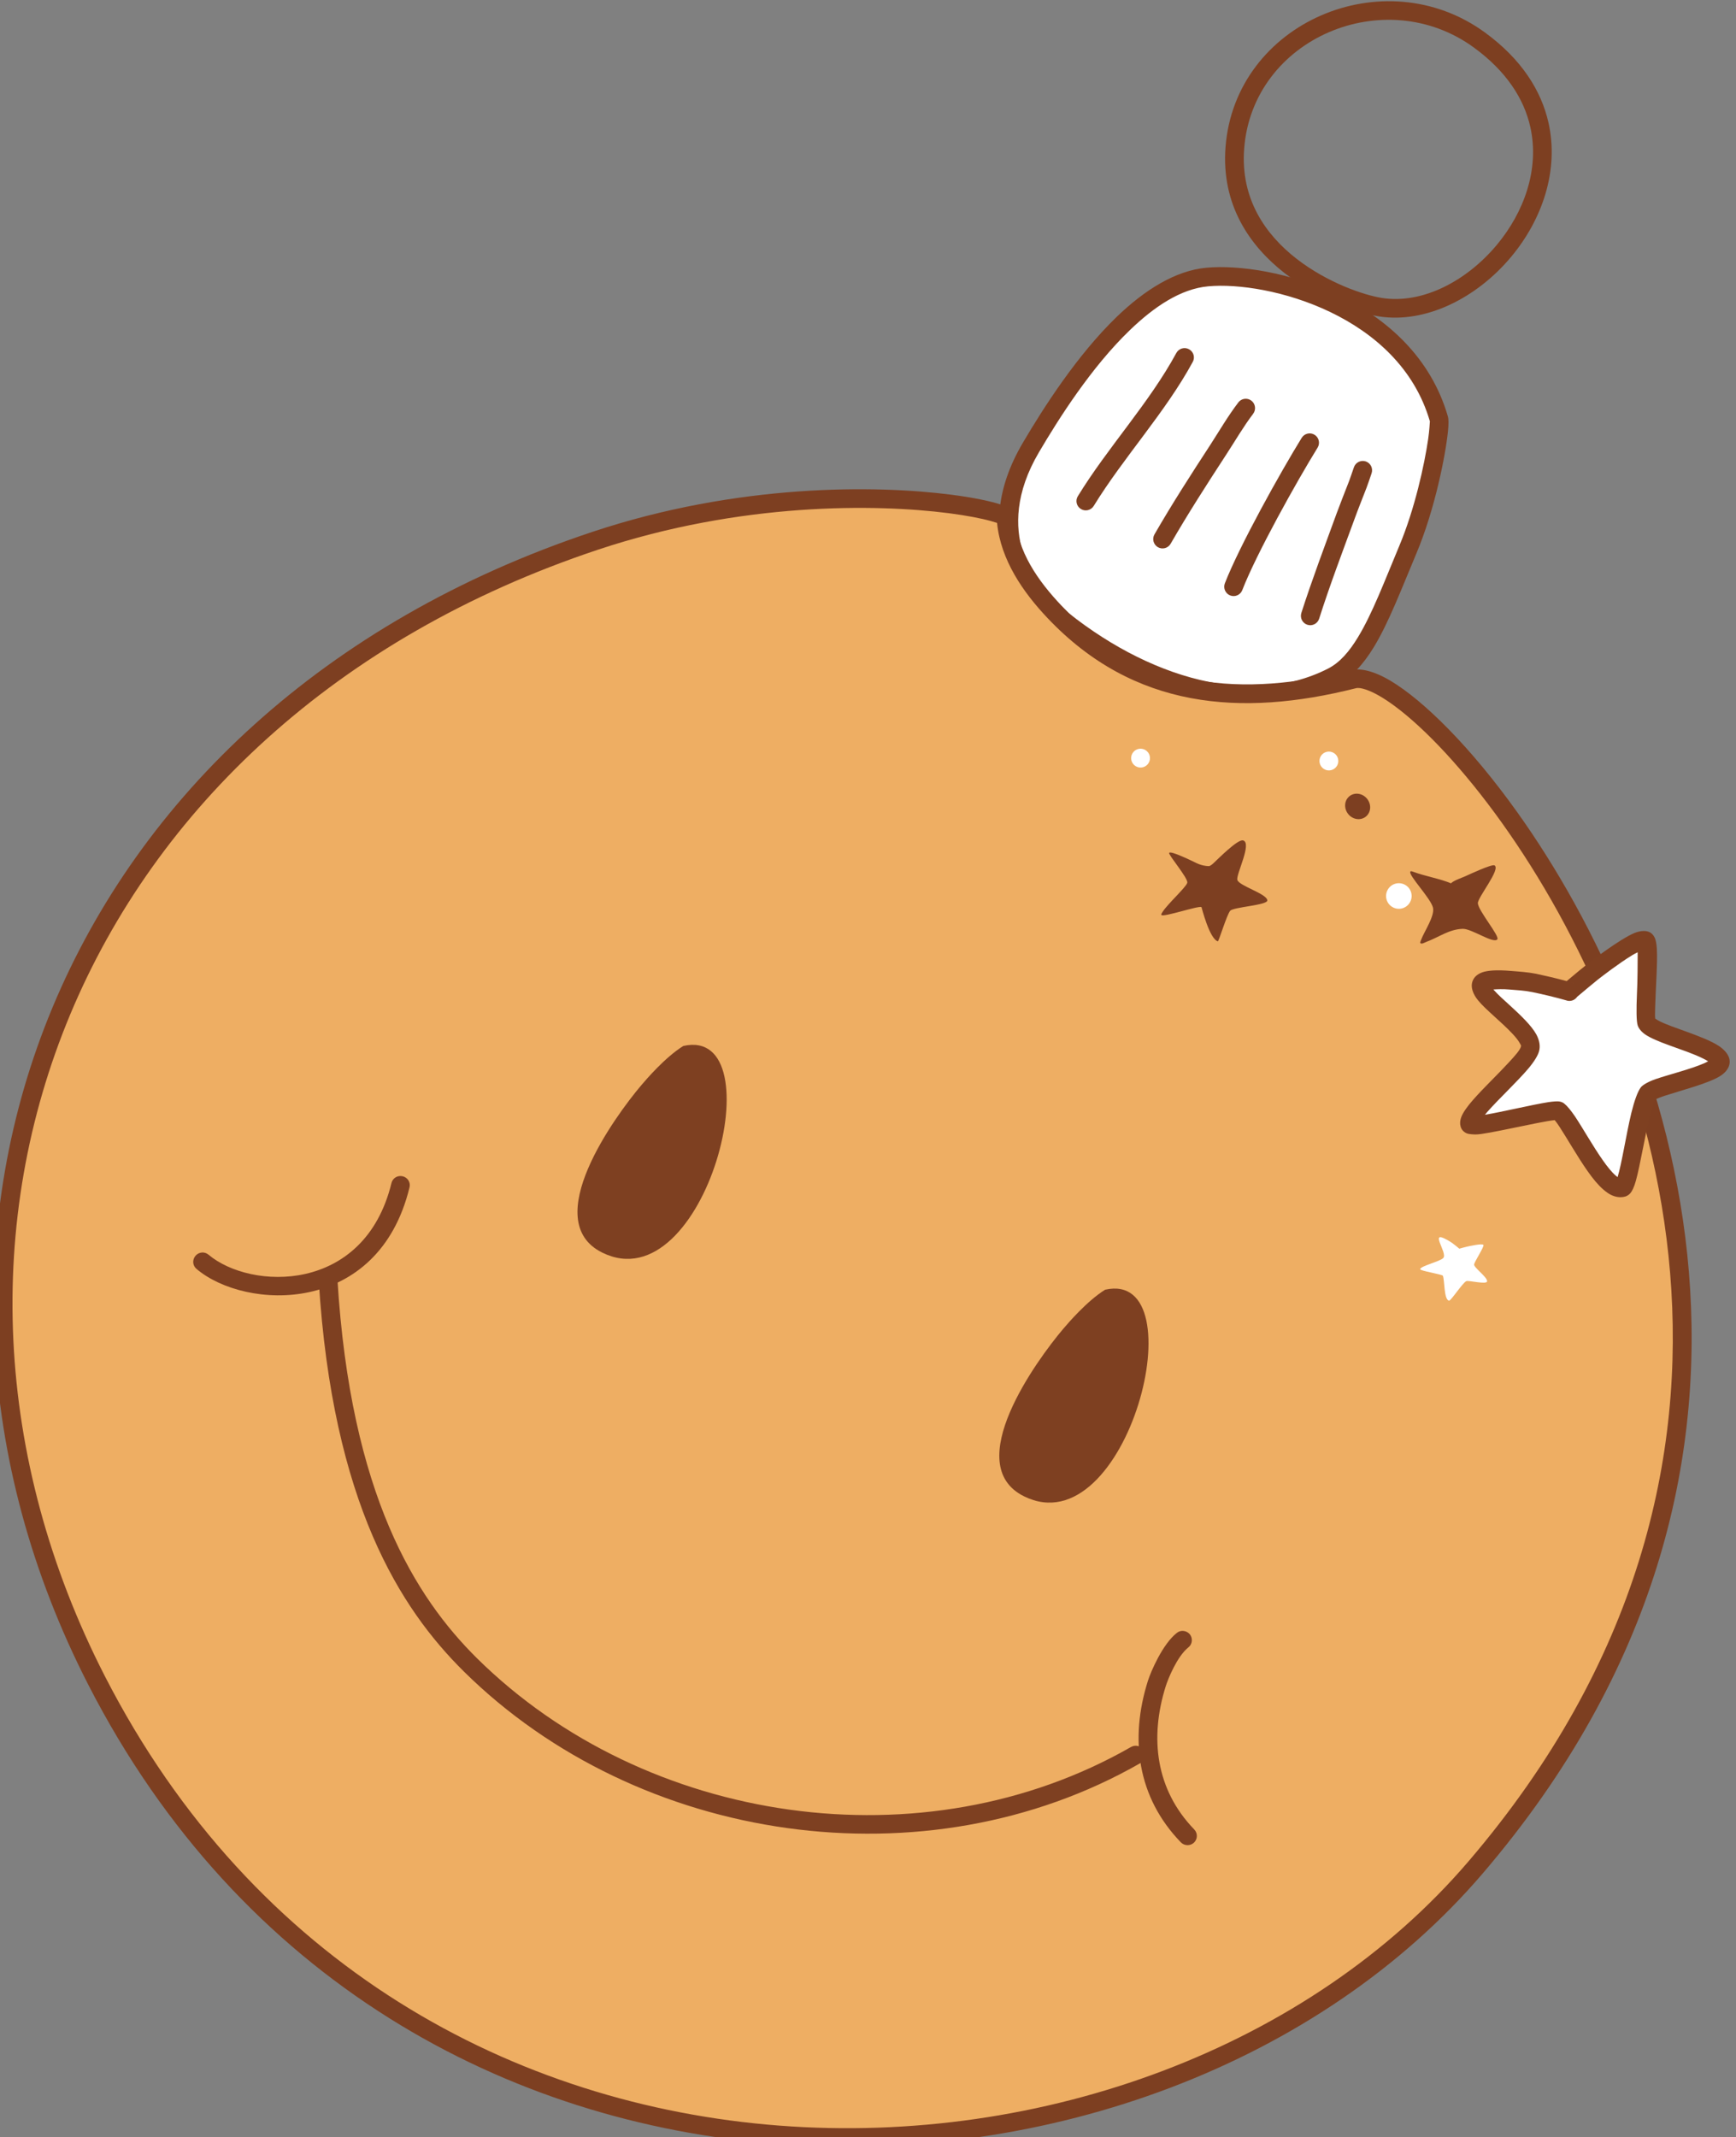 <?xml version="1.0" encoding="UTF-8" standalone="no"?>
<!DOCTYPE svg PUBLIC "-//W3C//DTD SVG 1.1//EN" "http://www.w3.org/Graphics/SVG/1.1/DTD/svg11.dtd">
<svg width="100%" height="100%" viewBox="0 0 3098 3813" version="1.1" xmlns="http://www.w3.org/2000/svg" xmlns:xlink="http://www.w3.org/1999/xlink" xml:space="preserve" xmlns:serif="http://www.serif.com/" style="fill-rule:evenodd;clip-rule:evenodd;stroke-linejoin:round;stroke-miterlimit:2;">
    <rect x="0" y="0" width="3098" height="3813" fill="#808080" stroke="none"/>
    <g transform="matrix(1,0,0,1,-81295,-3674)">
        <g transform="matrix(1,0,0,1,-0.333,0)">
            <g id="Ball-05" transform="matrix(0.358,1.175,-1.243,0.379,79868.9,-50725.4)">
                <g transform="matrix(0.907,-3.1242e-16,5.91786e-17,0.907,3848.53,150.416)">
                    <path d="M43824.2,10501.9C43844.7,10409.2 43962.1,10226.1 44150.5,10229.1C44161.8,10229.3 44263.1,10274.8 44335.7,10331.8C44416,10394.9 44484.8,10442 44495.2,10497.3C44522.2,10640.2 44412.2,10787.9 44254,10880.4C44227.2,10896.1 44113.1,10945.9 44003.2,10832.7C43931.6,10759.1 43800.2,10610.8 43824.2,10501.9Z" style="fill:white;"/>
                </g>
                <g transform="matrix(0.907,-3.60822e-16,5.55112e-17,0.907,3848.53,150.416)">
                    <path d="M43809.6,10499.1C43799.4,10545.4 43814.9,10598.6 43842.9,10650.6C43883.1,10725.1 43948.5,10797.4 43992.1,10842.3C44110.3,10963.9 44233,10909.3 44261.8,10892.5C44425.6,10796.7 44537.9,10642.8 44509.9,10494.8C44505.3,10470.3 44490.8,10447.1 44468.9,10423.9C44438.7,10391.9 44394.1,10359.3 44345.2,10320.9C44285.9,10274.3 44207.8,10235.2 44173,10221.4C44161.7,10216.9 44153.8,10215 44150.8,10215C44052,10213.4 43971.6,10260.2 43913.4,10320C43855.8,10379.2 43820.2,10450.9 43809.6,10499.1L43809.6,10499.1ZM44149.3,10243.2C44151.2,10243.9 44163.5,10248.1 44175.4,10253.4C44212.8,10270.1 44276.4,10303.6 44326.1,10342.7C44373.7,10380 44417.2,10411.6 44446.5,10442.7C44464.3,10461.5 44476.7,10479.9 44480.5,10499.7C44506.5,10637.6 44398.7,10779.2 44246.1,10868.4C44221.3,10882.9 44115.9,10927.9 44014.2,10823.2C43971.9,10779.7 43908.4,10709.9 43869.6,10637.8C43844.9,10592.1 43829.9,10545.6 43838.9,10504.8L43838.9,10504.8C43848.7,10460.2 43882.1,10394 43935.4,10339.2C43988,10285.2 44060.2,10242.1 44149.3,10243.2Z" style="fill:rgb(125,63,33);"/>
                </g>
                <g transform="matrix(0.907,0.014,-0.014,0.907,4620.77,-141.59)">
                    <path d="M43232.7,10234.9C43297.6,10295.2 43347.4,10374.1 43409.2,10438C43414.7,10443.8 43424.2,10444.2 43430.3,10438.9C43436.4,10433.7 43436.8,10424.7 43431.3,10419C43369.2,10354.6 43319,10275.4 43253.7,10214.7C43247.9,10209.2 43238.4,10209.3 43232.6,10214.9C43226.8,10220.4 43226.8,10229.4 43232.7,10234.9Z" style="fill:rgb(125,63,33);"/>
                </g>
                <g transform="matrix(0.907,0.014,-0.014,0.907,4620.77,-141.59)">
                    <path d="M43336.4,10165.4C43352.5,10185.9 43371.8,10205 43389.5,10224.2C43426.1,10264.3 43463.3,10304.5 43502.1,10342.5C43507.9,10348.1 43517.3,10348.2 43523.3,10342.8C43529.2,10337.3 43529.4,10328.4 43523.6,10322.8C43485.2,10285.2 43448.4,10245.4 43412.1,10205.7C43395,10186.9 43376.1,10168.4 43360.4,10148.5C43355.4,10142.2 43346,10141 43339.4,10145.6C43332.8,10150.3 43331.4,10159.2 43336.4,10165.4Z" style="fill:rgb(125,63,33);"/>
                </g>
                <g transform="matrix(0.907,0.014,-0.014,0.907,4620.77,-141.59)">
                    <path d="M43419,10087.9C43462.2,10132.9 43558,10224.1 43608.7,10260.5C43615.3,10265.2 43624.7,10263.9 43629.7,10257.7C43634.7,10251.5 43633.4,10242.6 43626.8,10237.9C43577.2,10202.3 43483.5,10113 43441.1,10068.8C43435.6,10063.1 43426.1,10062.6 43420,10067.9C43413.9,10073.1 43413.4,10082.1 43419,10087.9Z" style="fill:rgb(125,63,33);"/>
                </g>
                <g transform="matrix(0.905,0.061,-0.061,0.905,5173.22,-2152.56)">
                    <path d="M43492.6,10009.5C43499.2,10013.5 43505.9,10017.2 43512.4,10021.3C43527.6,10031.1 43542.7,10041 43558,10050.5C43605.2,10079.5 43652.2,10109.2 43700.5,10136.4C43707.6,10140.3 43716.8,10138.1 43721,10131.4C43725.3,10124.7 43723,10116 43715.9,10112C43667.9,10085.1 43621.3,10055.6 43574.5,10026.7C43559.3,10017.4 43544.4,10007.5 43529.4,9997.9C43522.6,9993.56 43515.7,9989.73 43508.8,9985.6C43501.8,9981.43 43492.6,9983.4 43488.1,9990C43483.7,9996.6 43485.7,10005.3 43492.6,10009.5Z" style="fill:rgb(125,63,33);"/>
                </g>
                <g transform="matrix(0.545,-1.66533e-16,5.55112e-17,0.545,20096.7,4069.13)">
                    <path d="M43353.8,9902.62C43408.8,9795.59 43383.3,9653.44 43304.9,9540.12C43234.7,9438.57 43122.6,9360.75 42992.1,9351.51C42905.1,9345.35 42809.5,9369.42 42712.4,9438.47C42446.7,9627.34 42492.5,10033 42802.8,10147.8C42947.2,10201.1 43074.3,10161.9 43171.1,10097.4C43266,10034.2 43331,9946.76 43353.8,9902.62L43353.8,9902.62ZM43309,9882.04C43288.3,9922.2 43228.8,10001.5 43142.4,10059C43057.9,10115.2 42947,10150.6 42821,10103.9C42546.3,10002.4 42507.2,9643.22 42742.3,9476.07C42827.9,9415.23 42911.7,9393 42988.4,9398.43C43103.4,9406.57 43201.3,9476.37 43263.3,9565.87C43331.7,9664.83 43357.1,9788.58 43309,9882.04L43309,9882.04Z" style="fill:rgb(125,63,33);"/>
                </g>
                <g transform="matrix(0.907,-3.1242e-16,5.91786e-17,0.907,3848.53,150.416)">
                    <path d="M44098,10899.4C44072.9,10915 43933.4,11175.6 43942.4,11504.9C43965.3,12352.9 44670.7,12863.4 45455.5,12729.8C46494,12553.1 46811.5,11446.6 46386,10815.1C45734.7,9848.36 44515.5,10337.1 44508.7,10467.6C44499.6,10641.5 44439.5,10789.1 44265.5,10871.1C44215.3,10894.7 44155.7,10913.2 44098,10899.4Z" style="fill:rgb(238,174,99);"/>
                </g>
                <g transform="matrix(0.907,-3.60822e-16,5.55112e-17,0.907,3848.53,150.416)">
                    <path d="M44101.6,10885.7C44097.6,10884.8 44093.3,10885.4 44089.8,10887.6C44086.6,10889.6 44081.8,10894 44076.4,10901.3C44066.9,10914 44053.2,10937.1 44038,10969C43988.4,11072.9 43921.1,11272.1 43927.4,11505.3C43950.6,12363 44664.4,12878.8 45458.2,12743.7C46508.2,12565 46828.9,11446.1 46398.6,10807.5C45937.7,10123.4 45195.5,10160.1 44789.3,10289C44666.2,10328.1 44573.8,10375.8 44528.6,10414.5C44505.7,10434.1 44494.5,10452.7 44493.7,10466.9C44484.9,10635.5 44427.5,10778.9 44258.9,10858.4C44211.7,10880.6 44155.8,10898.6 44101.6,10885.7ZM44102.7,10914.9C44161.3,10926 44221.4,10907.7 44272.2,10883.7C44451.5,10799.2 44514.3,10647.5 44523.6,10468.3C44523.8,10464.1 44526.3,10459.7 44530.1,10454.6C44538,10444 44551.3,10432.2 44569.3,10419.6C44617.4,10386 44697.4,10348 44798.8,10315.8C45196.2,10189.7 45922.4,10153.4 46373.4,10822.7C46794.2,11447.2 46479.7,12541.1 45452.9,12715.9C44677,12847.9 43980,12342.9 43957.3,11504.6C43951.2,11276.7 44016.8,11082.2 44065.2,10980.7C44077.5,10955.1 44088.5,10935.5 44097,10923C44099.3,10919.7 44101.1,10917 44102.7,10914.9L44102.7,10914.9Z" style="fill:rgb(125,63,33);"/>
                </g>
                <g transform="matrix(-5.631,4.813,5.093,5.322,47847.4,-2378.3)">
                    <path d="M1447.27,953.128C1447.27,951.777 1448.36,950.682 1449.71,950.682C1451.07,950.682 1452.16,951.777 1452.16,953.128C1452.16,954.479 1451.07,955.574 1449.71,955.574C1448.36,955.574 1447.27,954.479 1447.27,953.128Z" style="fill:white;"/>
                </g>
                <g transform="matrix(-5.631,4.813,5.093,5.322,47408.8,-2200.8)">
                    <path d="M1444.44,976.303C1444.44,975.307 1445.25,974.5 1446.24,974.5C1447.24,974.5 1448.05,975.307 1448.05,976.303C1448.05,977.299 1447.24,978.106 1446.24,978.106C1445.25,978.106 1444.44,977.299 1444.44,976.303Z" style="fill:white;"/>
                </g>
                <g transform="matrix(-5.631,4.813,5.093,5.322,47492.6,-2447.06)">
                    <path d="M1444.44,976.303C1444.44,975.307 1445.25,974.5 1446.24,974.5C1447.24,974.5 1448.05,975.307 1448.05,976.303C1448.05,977.299 1447.24,978.106 1446.24,978.106C1445.25,978.106 1444.44,977.299 1444.44,976.303Z" style="fill:white;"/>
                </g>
                <g transform="matrix(0.518,-0.2,0.197,0.454,27173.3,-2887.61)">
                    <circle cx="19453.9" cy="36274" r="33.981" style="fill:rgb(125,63,33);"/>
                </g>
                <g transform="matrix(0.258,-0.031,0.033,0.244,35055.6,6145.96)">
                    <path d="M36283.7,19312.3C36283.6,19312.4 36283.5,19312.4 36283.3,19312.4C36282.7,19312.5 36289.9,19272.1 36290.6,19268.4C36293.1,19256.4 36307.9,19183.7 36319.5,19181.2C36329.5,19179.1 36384.1,19264.8 36397.1,19273.1C36412.1,19282.7 36493,19234.1 36513.2,19245.6C36530.8,19255.6 36464,19337.7 36464.6,19351.6C36465.7,19375.9 36530.2,19475.1 36524.4,19483.7C36507.8,19508.7 36407.2,19457.4 36382.8,19458.3C36376.6,19458.5 36318.7,19542.5 36305.3,19553.9C36304.1,19555 36299.4,19559.9 36297.5,19558.7C36282.7,19548.9 36304.4,19438.4 36293.8,19415.1C36278.2,19380.9 36116.5,19424 36208.1,19356.4C36217.5,19349.4 36226.9,19342.1 36237.1,19336.3C36249.8,19329.1 36270.4,19318.3 36283.7,19312.3Z" style="fill:white;"/>
                </g>
                <g transform="matrix(0.849,-0.517,0.528,0.776,3741.63,13258.3)">
                    <path d="M36283.7,19312.3C36283.6,19312.4 36283.5,19312.4 36283.3,19312.4C36282.7,19312.5 36289.9,19272.1 36290.6,19268.4C36293.1,19256.4 36307.9,19183.7 36319.5,19181.2C36329.5,19179.1 36384.1,19264.8 36397.1,19273.1C36412.1,19282.7 36493,19234.1 36513.2,19245.6C36530.8,19255.6 36464,19337.7 36464.6,19351.6C36465.7,19375.9 36530.2,19475.1 36524.4,19483.7C36507.8,19508.7 36407.2,19457.4 36382.8,19458.3C36376.6,19458.5 36318.7,19542.5 36305.3,19553.9C36304.1,19555 36299.4,19559.9 36297.5,19558.7C36282.7,19548.9 36304.4,19438.4 36293.8,19415.1C36278.2,19380.9 36116.5,19424 36208.1,19356.4C36217.5,19349.4 36226.9,19342.1 36237.1,19336.3C36249.8,19329.1 36270.4,19318.3 36283.7,19312.3Z" style="fill:white;"/>
                </g>
                <g transform="matrix(0.849,-0.517,0.528,0.776,3741.63,13258.3)">
                    <path d="M36271,19303C36257.9,19309.3 36241.5,19318 36230.6,19324.1C36220,19330.2 36210.1,19337.8 36200.3,19345.1C36183.3,19357.6 36174.1,19367.3 36170.3,19374.1C36165.2,19383.2 36166,19390.5 36168.9,19396.2C36172,19402.2 36179.6,19407.8 36191.7,19410.1C36208.9,19413.4 36238.4,19412.1 36261.2,19415C36267.5,19415.8 36273.2,19416.9 36277.6,19418.7C36279.3,19419.4 36281.1,19419.7 36281.6,19421C36284.1,19426.3 36283.7,19437.3 36283.2,19450.5C36282.3,19474.7 36279.1,19505 36278.8,19527.5C36278.5,19540.8 36279.5,19551.7 36281.7,19558.3C36283.7,19564.3 36286.9,19568.2 36290.3,19570.4C36293.6,19572.6 36297.8,19573.5 36302.7,19572.1C36306.4,19571 36312.3,19566 36313.9,19564.6C36325.6,19554.6 36371.2,19489.6 36387.2,19472.4C36393.5,19473.4 36402.8,19476.6 36413.6,19480.2C36437.1,19488.1 36466.2,19498.8 36488.9,19502.8C36500.5,19504.8 36510.6,19505 36518.2,19503.2C36526,19501.2 36531.7,19497.2 36535.5,19491.6C36536.9,19489.5 36538.1,19486.5 36538.2,19482.6C36538.3,19479 36536.7,19472 36532.7,19463.2C36523.2,19441.7 36500,19402.2 36486.6,19373.7C36482.4,19364.7 36478.9,19357.2 36478.2,19352.3C36479.1,19350.4 36482.2,19344 36485.2,19339C36498.6,19316.6 36521.8,19282.7 36527.7,19263.3C36532.3,19248.2 36527.7,19238 36519.7,19233.4C36514.8,19230.6 36507.7,19229.3 36499,19230.2C36485.7,19231.7 36466.9,19238.5 36448.5,19245.6C36434.3,19251.1 36420.3,19256.7 36409.9,19259.3C36407.5,19259.9 36404.4,19260.2 36403,19260.4C36400.5,19258.1 36396.8,19253.2 36392.2,19247.3C36376.3,19226.9 36353.7,19194.5 36339.9,19179.6C36335,19174.3 36330.8,19170.9 36327.8,19169.3C36323.5,19167.1 36319.7,19167 36316.8,19167.6C36312.1,19168.6 36305.3,19173.5 36300.3,19183.8C36290.1,19205 36279.5,19255.5 36277.5,19265.6C36276.9,19268.3 36272.9,19290.8 36271,19303ZM36322.1,19202C36320.9,19204.8 36319.7,19207.8 36318.8,19210.6C36311.6,19233 36305.3,19263.9 36303.8,19271.3C36303.2,19274 36298.4,19302.7 36297.1,19310.7C36297.7,19316.2 36295.1,19321.7 36290.2,19324.5C36289.5,19324.9 36288.8,19325.2 36288.2,19325.4C36275.2,19331.4 36255.7,19341.6 36243.6,19348.5C36233.8,19354 36224.9,19361 36215.9,19367.7C36208.5,19373.1 36202.4,19378.9 36198.4,19383L36199.6,19383.2C36208.2,19384.5 36219.4,19384.8 36231,19385.2C36251.8,19386 36273.8,19387.3 36287.5,19392.8C36296.6,19396.6 36302.8,19402.2 36305.9,19409.1C36308.7,19415.2 36310.3,19426 36310.3,19439.5C36310.3,19464.9 36306.1,19501.8 36305.6,19528C36305.6,19529.8 36305.6,19531.6 36305.7,19533.4C36321.4,19514.2 36349,19475.4 36363.5,19458.1C36368.5,19452.2 36372.5,19448.4 36374.7,19446.9C36377.8,19444.9 36380.5,19444.4 36382.4,19444.4C36387.7,19444.2 36396,19445.8 36406.2,19448.7C36425.7,19454.5 36453.5,19465.3 36477.8,19471.8C36488.2,19474.6 36497.9,19476.6 36505.8,19476.7C36507,19476.7 36508.1,19476.7 36509.2,19476.6C36501.5,19457.7 36478.8,19419.6 36464.7,19390.7C36456.7,19374.1 36451.5,19359.9 36451.2,19352.2C36451,19348 36453.9,19338.9 36460.2,19328C36470.4,19310.4 36489,19283.7 36498.3,19264.1C36499.2,19262.2 36500.1,19260 36500.8,19258C36498.4,19258.3 36495.8,19258.9 36493.1,19259.6C36478.4,19263.2 36459.8,19271 36443.2,19277.3C36428.6,19282.9 36415.2,19287.3 36406.3,19288.1C36399.2,19288.7 36393.7,19287.3 36390,19284.9C36384.8,19281.6 36373.1,19267.4 36360.3,19250.3C36348.8,19234.8 36331.4,19213.3 36322.1,19202ZM36277.9,19299.8L36278.3,19299.6C36279.1,19299.2 36279.9,19298.9 36280.7,19298.8C36279.7,19299 36278.8,19299.3 36277.9,19299.8Z" style="fill:rgb(126,64,33);"/>
                </g>
                <g transform="matrix(0.549,-0.306,0.324,0.519,18433.3,10624.3)">
                    <path d="M36148.3,19334.8C36147.8,19335 36147.2,19334.9 36147.3,19334.3C36148.9,19323.3 36156.7,19310.3 36161,19300.2C36164,19293.2 36186.2,19239.4 36192.9,19238C36209.6,19234.4 36213.8,19317.8 36223.2,19327.2C36235.1,19339.1 36310.6,19348.6 36311.5,19357.7C36312.9,19371.7 36251.8,19379.2 36237.1,19393.6C36214.9,19415.4 36210.3,19443.5 36196.4,19470.9C36194.1,19475.5 36192.2,19483.1 36187.9,19482.7C36186.2,19482.6 36184.3,19476.1 36183.8,19475C36176.7,19457.7 36170.7,19415 36154.8,19403.9C36137,19391.4 36061.5,19387.4 36061,19377.9C36060.9,19375.9 36064.6,19374.6 36065.8,19374.1C36092.6,19363.4 36121.1,19344.5 36148.3,19334.8Z" style="fill:rgb(125,63,33);"/>
                </g>
                <g transform="matrix(0.463,-0.401,0.425,0.437,19281.9,15984.4)">
                    <path d="M36392.7,19493.1C36396.1,19491.1 36398.8,19481.3 36398.8,19481C36403,19467.1 36418.6,19404.9 36430.9,19401.6C36452.6,19395.7 36456.5,19478.6 36465.9,19487.1C36476.9,19496.9 36541,19479.7 36549.6,19492.6C36555.8,19501.9 36489.7,19545.6 36487.7,19556.9C36485.6,19569.1 36501,19631.7 36498.9,19632.3C36479.2,19637.3 36426.4,19583.3 36426.1,19583.3C36417.6,19584.4 36363,19648.1 36355.6,19646.2C36353.5,19645.6 36354.1,19639.8 36354.2,19638.4C36354.8,19617.3 36372.1,19561.9 36369.3,19551.7C36366.5,19541.4 36297.7,19518.2 36298.1,19513.3C36298.7,19506.5 36355.7,19502.3 36363.4,19501.7C36376.9,19500.6 36386.8,19496.5 36392.7,19493.1Z" style="fill:rgb(125,63,33);"/>
                </g>
                <g transform="matrix(1.788,-1.656,1.75,1.689,-41531.3,43698.1)">
                    <path d="M34183.3,14300.7C34252.4,14410.6 34316.4,14445.4 34366.1,14459.7C34503,14499 34661.1,14440.4 34736.1,14318.2C34737.7,14315.6 34736.9,14312.3 34734.4,14310.7C34731.8,14309.1 34728.5,14309.9 34726.9,14312.5C34654.3,14430.7 34501.4,14487.3 34369.1,14449.3C34320.9,14435.4 34259.3,14401.3 34192.5,14294.9C34190.9,14292.4 34187.5,14291.6 34185,14293.2C34182.5,14294.8 34181.7,14298.2 34183.3,14300.7Z" style="fill:rgb(126,64,33);"/>
                </g>
                <g transform="matrix(1.788,-1.656,1.75,1.689,-41531.3,43698.1)">
                    <path d="M34718.5,14241.6C34714.4,14251.1 34716,14268.3 34717.1,14274C34723.9,14308.8 34744.1,14336.4 34778.8,14347.2C34781.6,14348.1 34784.7,14346.5 34785.6,14343.7C34786.5,14340.8 34784.9,14337.8 34782,14336.9C34751.3,14327.3 34733.8,14302.7 34727.7,14271.9C34726.8,14267.3 34725.2,14253.5 34728.4,14245.8C34729.6,14243.1 34728.3,14239.9 34725.6,14238.7C34722.8,14237.6 34719.6,14238.8 34718.5,14241.6Z" style="fill:rgb(126,64,33);"/>
                </g>
                <g transform="matrix(1.788,-1.656,1.75,1.689,-41531.3,43698.1)">
                    <path d="M34193.3,14230.9C34210.4,14295.1 34151.3,14324.7 34120,14318.3C34117.1,14317.7 34114.3,14319.6 34113.7,14322.5C34113.1,14325.5 34114.9,14328.3 34117.9,14328.9C34154.2,14336.4 34223.6,14302.6 34203.7,14228.1C34203,14225.2 34200,14223.5 34197.1,14224.3C34194.2,14225.1 34192.5,14228 34193.3,14230.9Z" style="fill:rgb(126,64,33);"/>
                </g>
                <g transform="matrix(2.314,-2.043,2.159,2.185,-66000,50475.1)">
                    <path d="M34568.2,14105C34563.5,14113.8 34561.1,14127.1 34560.5,14130.3C34557.2,14148.6 34550.8,14207.8 34583.3,14205.8C34636.3,14202.5 34600.4,14075.3 34568.2,14105Z" style="fill:rgb(126,64,33);"/>
                </g>
                <g transform="matrix(2.314,-2.043,2.159,2.185,-65482.6,50018.5)">
                    <path d="M34568.2,14105C34563.5,14113.8 34561.1,14127.1 34560.5,14130.3C34557.2,14148.6 34550.8,14207.8 34583.3,14205.8C34636.3,14202.5 34600.4,14075.3 34568.2,14105Z" style="fill:rgb(126,64,33);"/>
                </g>
            </g>
        </g>
    </g>
</svg>
